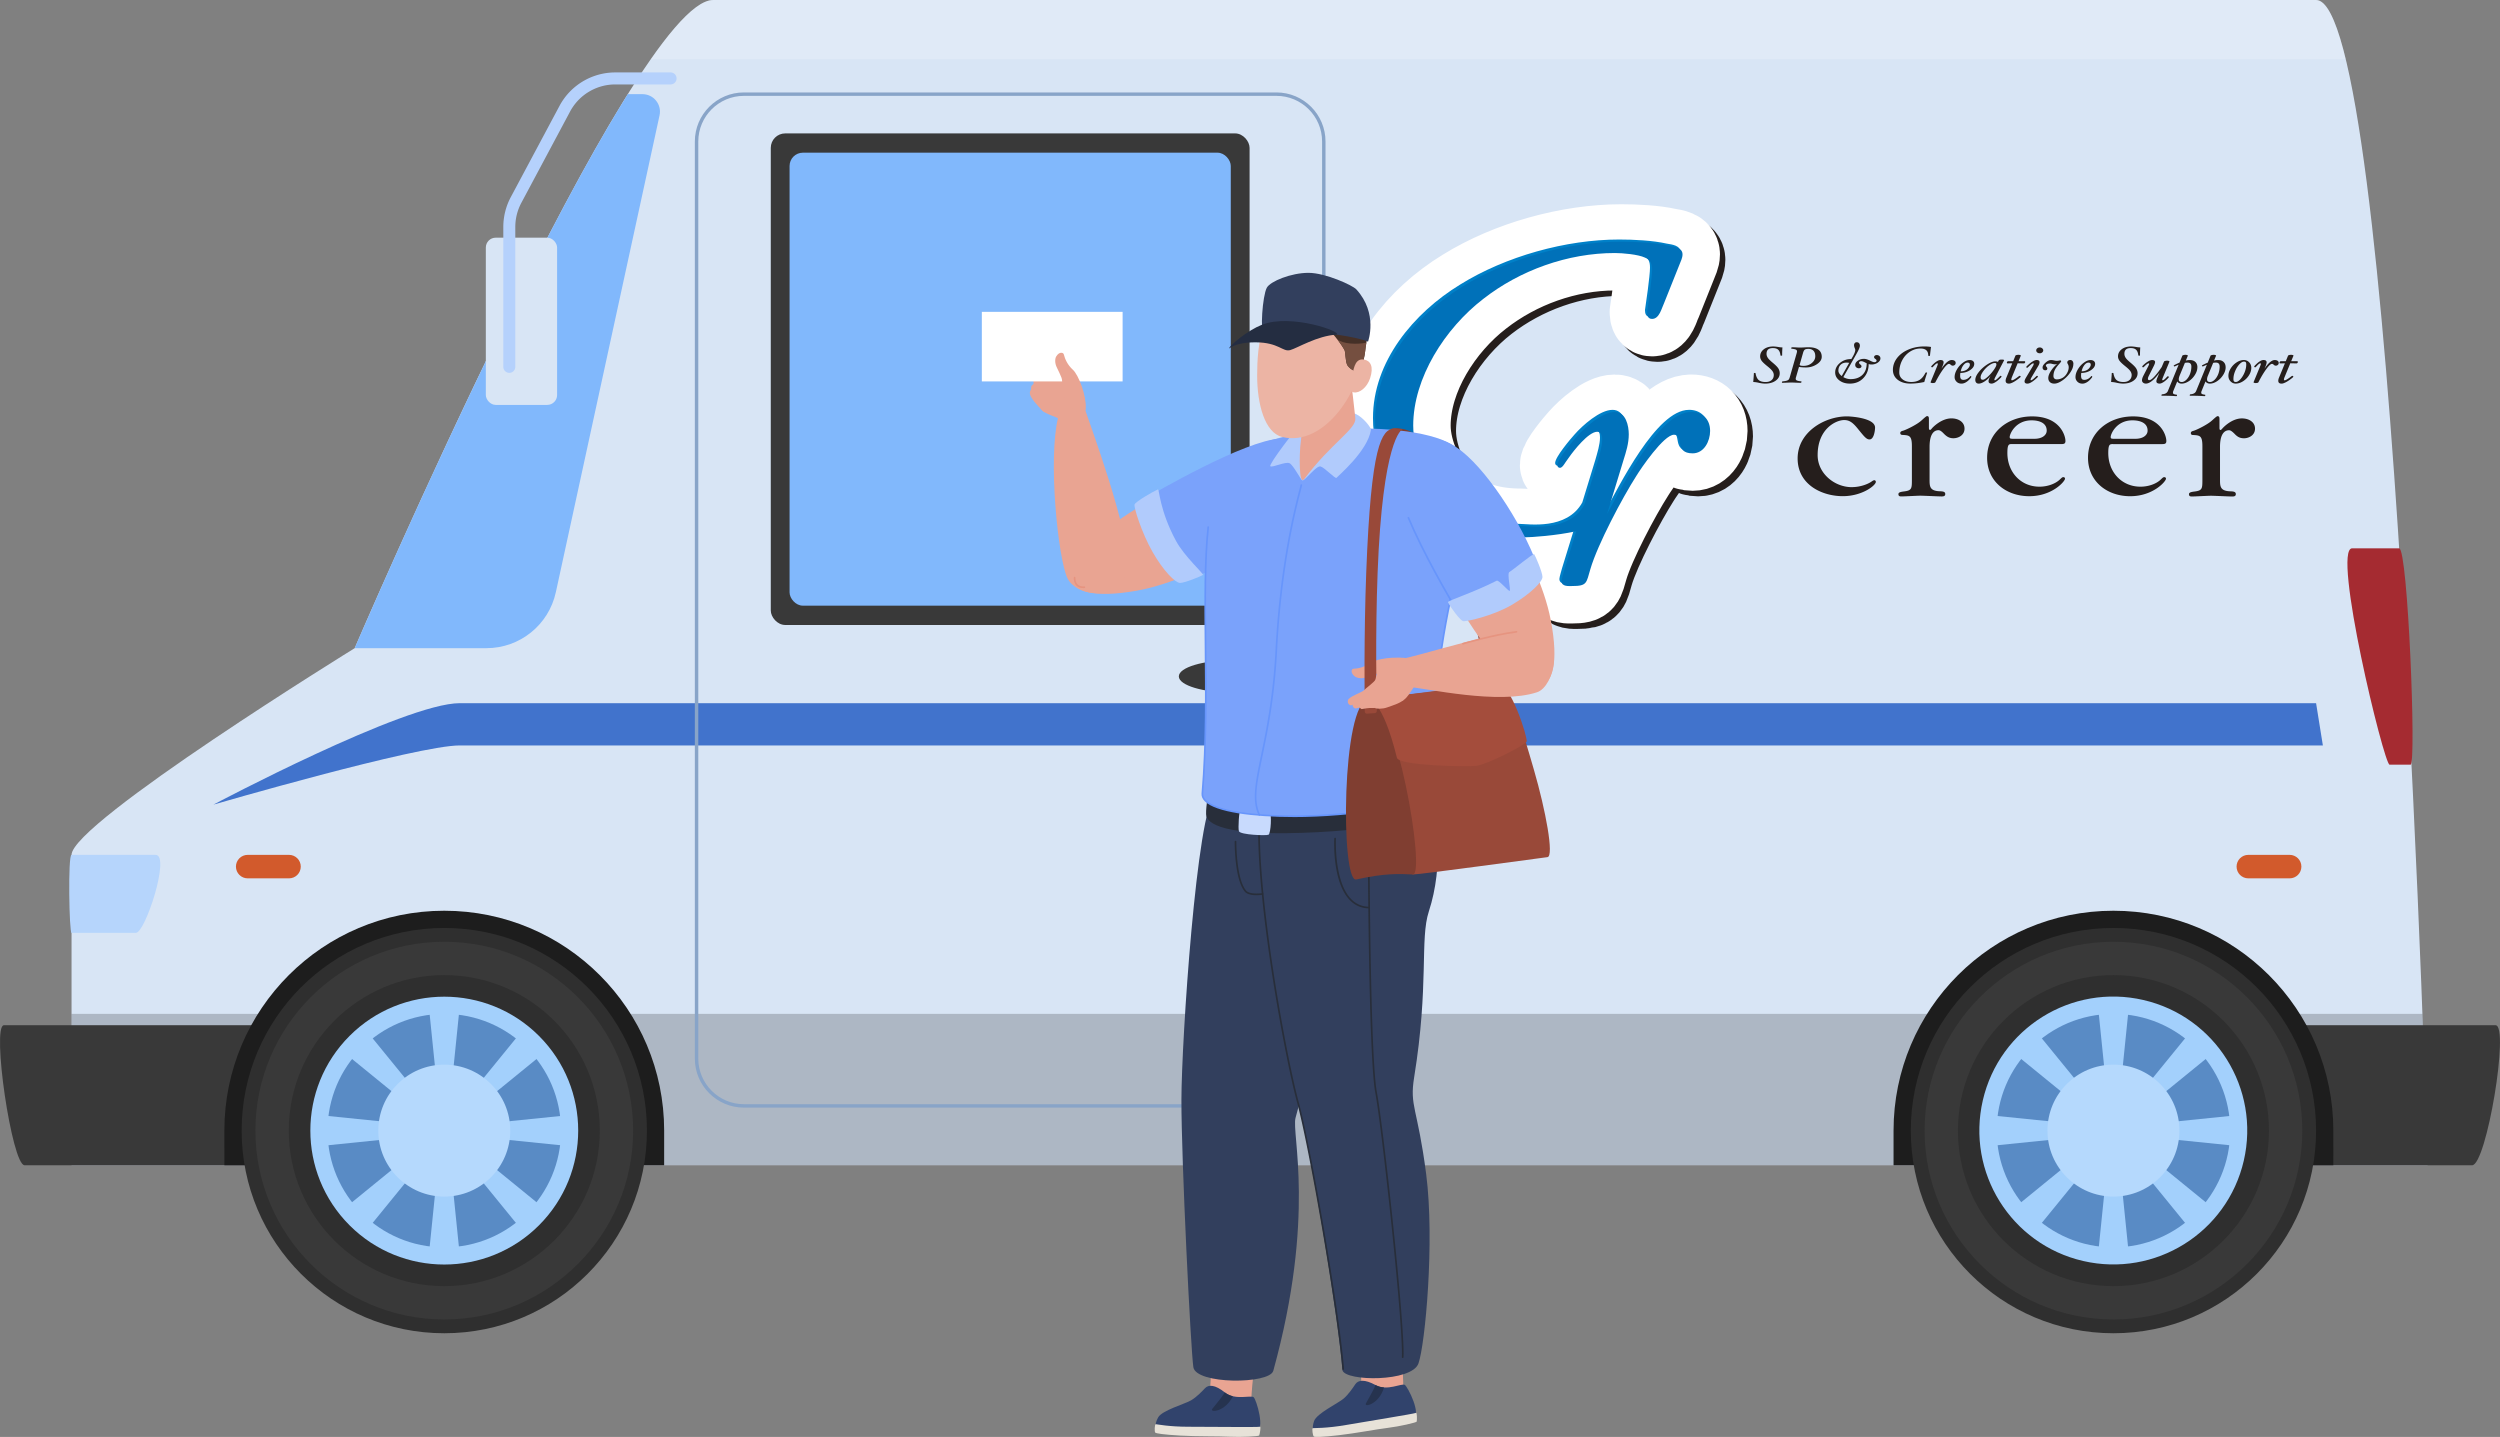<svg xmlns="http://www.w3.org/2000/svg" viewBox="0 0 1557.34 895.1"><rect x="0" y="0" width="1557.34" height="895.1" fill="#808080" stroke="none"/><defs><style>.cls-10,.cls-11,.cls-12,.cls-13,.cls-15,.cls-17,.cls-20,.cls-21,.cls-22,.cls-23,.cls-25,.cls-27,.cls-28,.cls-30,.cls-31,.cls-33,.cls-34,.cls-35,.cls-36,.cls-4,.cls-5,.cls-6,.cls-8{stroke-width:0}.cls-17{fill:#251e1c}.cls-4{fill:#282e3a}.cls-5{fill:#7aa2fb}.cls-6{fill:#26334f}.cls-8{fill:#81b8fc}.cls-10{fill:#31436c}.cls-11{fill:#393939}.cls-12{fill:#598bc5}.cls-13{fill:#2f2f2f}.cls-15{fill:#1d1d1d}.cls-20{fill:#d25a2c}.cls-21{fill:#d8e5f5}.cls-22{fill:#a3d0fc}.cls-23{fill:#b1cbfc}.cls-25{fill:#b5d9fd}.cls-27{fill:#323f5d}.cls-28{fill:#994939}.cls-30{fill:#803e31}.cls-31{fill:#6795fb}.cls-33{fill:#e9a492}.cls-34{fill:#e69480}.cls-35{fill:#ecb4a4}.cls-36{fill:#e7e2d8}</style></defs><g style="isolation:isolate"><g id="_レイヤー_2" data-name="レイヤー 2"><g id="Postman_delivering_parcels" data-name="Postman delivering parcels"><g><g><path class="cls-21" d="M1512.25 725.89H44.57V532.54c0-19.9 176.37-128.76 176.37-128.76S394.4.01 444.24.01h998.54c48.99 0 69.48 725.89 69.48 725.89z"/><path d="M44.57 725.89h1467.69s-1.04-37.01-3.23-94.31H44.57v94.31z" style="mix-blend-mode:overlay" stroke-width="0" opacity=".2"/><path d="M132.93 501.23s119.14-63.2 153.49-63.2h1156.35l4.23 26.33H286.43c-26.8 0-153.49 36.87-153.49 36.87z" fill="#4173cc" stroke-width="0"/><path class="cls-11" d="M182.3 725.89H15.31c-7.9 0-20.68-87.24-12.87-87.24h179.87v87.24zM1350.29 725.89h189.66c8.97 0 23.48-87.24 14.62-87.24h-204.28v87.24z"/><path class="cls-15" d="M413.72 725.89c.01-6.8.01-13.99.01-21.58 0-75.65-61.33-136.98-136.98-136.98s-136.98 61.33-136.98 136.98c0 7.59 0 14.77.01 21.58h273.93zM1453.51 725.89c.01-6.8.01-13.99.01-21.58 0-75.65-61.33-136.98-136.98-136.98s-136.98 61.33-136.98 136.98v21.58h273.93z"/><path d="M795.15 689.98H463.4c-16.85 0-30.56-13.71-30.56-30.56V88.14c0-16.85 13.71-30.56 30.56-30.56h331.75c16.85 0 30.56 13.71 30.56 30.56v571.28c0 16.85-13.71 30.56-30.56 30.56zM463.41 59.72c-15.67 0-28.42 12.75-28.42 28.42v571.28c0 15.67 12.75 28.42 28.42 28.42h331.75c15.67 0 28.42-12.75 28.42-28.42V88.14c0-15.67-12.75-28.42-28.42-28.42H463.41z" fill="#88a4c8" stroke-width="0"/><rect class="cls-11" x="480.15" y="83.1" width="298.26" height="306.22" rx="9" ry="9"/><rect class="cls-8" x="491.85" y="95.11" width="274.85" height="282.18" rx="8.3" ry="8.3"/><path class="cls-8" d="M346.25 368.95l64.61-297.09c1.48-6.79-3.7-13.21-10.65-13.21h-9.14C321.1 170.61 220.93 403.77 220.93 403.77h82.1c20.8 0 38.79-14.5 43.21-34.82z"/><path d="M44.57 532.53h52.38c9.36 0-6.44 48.57-12.29 48.57H44.57c-1.46 0-2.34-48.57 0-48.57z" fill="#b6d5fc" stroke-width="0"/><path d="M1465.24 341.56h29.29c5.43 0 10.81 134.79 7.1 134.79h-13.08c-3.51 0-36.09-134.79-23.31-134.79z" fill="#a52b31" stroke-width="0"/><g><rect class="cls-21" x="302.64" y="148.06" width="44.4" height="104.17" rx="6.14" ry="6.14"/><path d="M317.27 232.26a3.74 3.74 0 01-3.74-3.74V141.4c0-6.46 1.61-12.89 4.65-18.59L348.51 66a39.391 39.391 0 0134.81-20.88h34.41a3.74 3.74 0 010 7.48h-34.41c-11.83 0-22.65 6.49-28.22 16.93l-30.33 56.81a32.064 32.064 0 00-3.77 15.07v87.12a3.74 3.74 0 01-3.74 3.74z" fill="#b5d1fc" stroke-width="0"/></g><path class="cls-11" d="M802.21 421.35c0 5.6-15.2 10.14-33.94 10.14s-33.94-4.54-33.94-10.14 15.2-10.14 33.94-10.14 33.94 4.54 33.94 10.14z"/><path d="M405.4 36.87h1055.86C1455.62 13.52 1449.46 0 1442.77 0H444.24c-9.29 0-22.88 14.04-38.84 36.87z" style="mix-blend-mode:overlay" fill="#fff" stroke-width="0" opacity=".2"/><path class="cls-20" d="M180.04 547.16h-25.75c-4.04 0-7.32-3.28-7.32-7.32 0-4.04 3.28-7.32 7.32-7.32h25.75c4.04 0 7.32 3.28 7.32 7.32 0 4.04-3.28 7.32-7.32 7.32zM1426.3 547.16h-25.75c-4.04 0-7.31-3.28-7.31-7.32 0-4.04 3.27-7.32 7.31-7.32h25.75c4.04 0 7.32 3.28 7.32 7.32 0 4.04-3.28 7.32-7.32 7.32z"/></g><g><circle class="cls-13" cx="276.76" cy="704.3" r="126.23"/><circle class="cls-22" cx="276.76" cy="704.3" r="83.43" transform="rotate(-45 276.753 704.305)"/><circle class="cls-12" cx="276.76" cy="704.3" r="72.72"/><path class="cls-11" d="M276.76 821.94c-64.87 0-117.64-52.77-117.64-117.64s52.77-117.64 117.64-117.64S394.4 639.43 394.4 704.3s-52.77 117.64-117.64 117.64zm0-214.52c-53.42 0-96.88 43.46-96.88 96.88s43.46 96.88 96.88 96.88 96.88-43.46 96.88-96.88-43.46-96.88-96.88-96.88z"/><g><polygon class="cls-22" points="281.93 670.55 271.59 670.55 267.09 626.41 286.43 626.41 281.93 670.55"/><polygon class="cls-22" points="271.59 738.05 281.93 738.05 286.43 782.19 267.09 782.19 271.59 738.05"/></g><g><polygon class="cls-22" points="310.51 709.47 310.51 699.13 354.65 694.63 354.65 713.97 310.51 709.47"/><polygon class="cls-22" points="243.01 699.13 243.01 709.47 198.87 713.97 198.87 694.63 243.01 699.13"/></g><g><polygon class="cls-22" points="304.28 684.09 296.97 676.78 325 642.39 338.67 656.06 304.28 684.09"/><polygon class="cls-22" points="249.24 724.51 256.55 731.82 228.52 766.22 214.84 752.54 249.24 724.51"/></g><g><polygon class="cls-22" points="296.97 731.82 304.28 724.51 338.67 752.54 325 766.22 296.97 731.82"/><polygon class="cls-22" points="256.55 676.78 249.24 684.09 214.84 656.06 228.52 642.39 256.55 676.78"/></g><circle class="cls-25" cx="276.76" cy="704.3" r="41.1"/></g><g><circle class="cls-13" cx="1316.54" cy="704.3" r="126.23"/><circle class="cls-22" cx="1316.54" cy="704.3" r="83.43" transform="rotate(-76.96 1316.453 704.322)"/><circle class="cls-12" cx="1316.54" cy="704.3" r="72.72"/><path class="cls-11" d="M1316.54 821.94c-64.87 0-117.64-52.77-117.64-117.64s52.77-117.64 117.64-117.64 117.64 52.77 117.64 117.64-52.77 117.64-117.64 117.64zm0-214.52c-53.42 0-96.88 43.46-96.88 96.88s43.46 96.88 96.88 96.88 96.88-43.46 96.88-96.88-43.46-96.88-96.88-96.88z"/><g><polygon class="cls-22" points="1321.71 670.55 1311.38 670.55 1306.88 626.41 1326.21 626.41 1321.71 670.55"/><polygon class="cls-22" points="1311.38 738.05 1321.71 738.05 1326.21 782.19 1306.88 782.19 1311.38 738.05"/></g><g><polygon class="cls-22" points="1350.29 709.47 1350.29 699.13 1394.44 694.63 1394.44 713.97 1350.29 709.47"/><polygon class="cls-22" points="1282.8 699.13 1282.8 709.47 1238.65 713.97 1238.65 694.63 1282.8 699.13"/></g><g><polygon class="cls-22" points="1344.06 684.09 1336.75 676.78 1364.79 642.39 1378.46 656.06 1344.06 684.09"/><polygon class="cls-22" points="1289.03 724.51 1296.34 731.82 1268.3 766.22 1254.63 752.54 1289.03 724.51"/></g><g><polygon class="cls-22" points="1336.75 731.82 1344.06 724.51 1378.46 752.54 1364.79 766.22 1336.75 731.82"/><polygon class="cls-22" points="1296.34 676.78 1289.03 684.09 1254.63 656.06 1268.3 642.39 1296.34 676.78"/></g><circle class="cls-25" cx="1316.54" cy="704.3" r="41.1"/></g></g><g><path d="M1056.78 260c-20.36 0-43.56 47.82-52.29 63.45l10.13-33.4c1.68-5.19 3.35-10.39 3.35-16.07 0-5.22-1.67-13.98-8.78-13.98-7.81 0-18.71 9.71-23.67 15.38-2.35 2.62-12.09 13.97-12.09 17.77 0 .96.73 1.63 1.66 1.63 1.44 0 2.86-2.59 3.58-3.5l2.11-3.09c2.85-4.04 12.08-15.86 17.53-15.86 2.61 0 3.07 2.83 3.07 4.96 0 4.25-1.64 9.49-2.84 13.73l-8.21 26.7c-9.72 17.39-33.51 13.32-39.31 13.32-16.95 0-32.24-3.66-45.27-14.96-12.7-11.34-22.06-30.87-22.06-47.56 0-29.7 19.83-60.53 43.57-78.92 22.94-17.83 52.64-28.58 82.05-28.58 4.82 0 14.43.85 18.67 2.83 3.67 1.41 4.52 3.95 4.52 7.62 0 5.13-2.55 22.66-3.1 26.35 0 2.24.54 4.26 3.1 4.26 4.52 0 5.98-6.83 7.37-9.64l9.62-24.06c.85-2.25 1.97-4.25 1.97-6.5 0-4.25-5.09-4.81-8.49-5.4-8.73-1.96-20.63-2.53-29.67-2.53-33.1 0-70.74 10.47-99.01 28-29.16 17.82-54.32 48.11-54.32 83.18 0 24.07 10.75 44.98 31.12 57.99 18.09 11.37 40.72 15.02 61.96 15.02 4 0 19.94-1.1 32.21-3.83l-7.54 24.45c-.21.93-1.63 5.43-1.63 6.62 0 3.54 4.49 3.07 6.63 3.07 9.46 0 8.79-1.92 11.37-10.67 4.48-15.12 19.88-44.26 28.63-58 2.6-4.25 17.04-25.55 23.44-25.55s-.24 11.63 11.63 11.63c7.05 0 10.87-7.63 10.87-13.98 0-7.35-4.71-11.84-11.85-11.84z" fill="#251e1c" stroke="#251e1c" stroke-linejoin="round" stroke-width="46.65"/><path d="M1053.45 256.64c-20.38 0-43.56 47.83-52.34 63.47l10.19-33.4c1.64-5.22 3.32-10.41 3.32-16.11 0-5.21-1.68-13.96-8.76-13.96-7.81 0-18.7 9.69-23.69 15.36-2.35 2.61-12.06 14.02-12.06 17.78 0 .95.72 1.65 1.65 1.65 1.44 0 2.85-2.58 3.52-3.55l2.19-3.08c2.8-4.03 12.05-15.84 17.5-15.84 2.6 0 3.07 2.84 3.07 4.97 0 4.24-1.65 9.43-2.88 13.73l-8.2 26.67c-9.67 17.41-33.47 13.35-39.28 13.35-16.96 0-32.25-3.69-45.28-14.99-12.74-11.33-22.06-30.84-22.06-47.54 0-29.73 19.79-60.56 43.6-78.91 22.87-17.87 52.61-28.61 82.02-28.61 4.83 0 14.44.85 18.68 2.82 3.68 1.43 4.51 3.98 4.51 7.66 0 5.1-2.53 22.65-3.12 26.31 0 2.26.58 4.25 3.12 4.25 4.56 0 5.96-6.81 7.38-9.65l9.6-24.02c.85-2.26 1.97-4.26 1.97-6.52 0-4.22-5.04-4.8-8.48-5.38-8.75-1.98-20.63-2.53-29.68-2.53-33.11 0-70.75 10.45-99.04 28.01-29.13 17.81-54.31 48.11-54.31 83.17 0 24.05 10.76 44.97 31.13 57.99 18.08 11.3 40.71 14.99 61.95 14.99 4.02 0 19.98-1.07 32.21-3.81l-7.51 24.41c-.23.95-1.66 5.48-1.66 6.66 0 3.56 4.53 3.08 6.62 3.08 9.48 0 8.78-1.9 11.4-10.66 4.45-15.18 19.84-44.26 28.64-58.01 2.59-4.27 17.03-25.58 23.42-25.58s-.22 11.6 11.62 11.6c7.09 0 10.87-7.56 10.87-13.95 0-7.35-4.73-11.84-11.82-11.84z" fill="#fff" stroke-linejoin="round" stroke-width="46.65" stroke="#fff"/><path d="M1052.09 255.31c-20.36 0-43.55 47.83-52.32 63.45l10.19-33.39c1.65-5.21 3.33-10.41 3.33-16.09 0-5.21-1.66-13.97-8.78-13.97-7.82 0-18.73 9.69-23.69 15.37-2.36 2.62-12.07 13.98-12.07 17.77 0 .95.73 1.66 1.65 1.66 1.45 0 2.83-2.62 3.56-3.56l2.14-3.09c2.83-4.02 12.07-15.85 17.5-15.85 2.67 0 3.09 2.87 3.09 4.96 0 4.29-1.64 9.48-2.84 13.72l-8.18 26.72c-9.69 17.4-33.52 13.34-39.31 13.34-16.97 0-32.26-3.68-45.27-15.01-12.73-11.32-22.07-30.83-22.07-47.53 0-29.7 19.77-60.55 43.57-78.93 22.91-17.84 52.63-28.58 82.04-28.58 4.85 0 14.41.8 18.67 2.84 3.71 1.39 4.54 3.95 4.54 7.62 0 5.1-2.55 22.65-3.12 26.34 0 2.28.56 4.22 3.12 4.22 4.54 0 5.94-6.78 7.36-9.63l9.64-24.01c.82-2.27 1.97-4.28 1.97-6.57 0-4.2-5.09-4.77-8.49-5.34-8.76-1.99-20.66-2.56-29.71-2.56-33.1 0-70.74 10.48-99.01 28.05-29.16 17.82-54.32 48.06-54.32 83.15 0 24.03 10.77 45.01 31.12 58 18.1 11.31 40.71 15.01 61.96 15.01 4.02 0 19.95-1.1 32.2-3.83l-7.53 24.44c-.21.94-1.63 5.43-1.63 6.61 0 3.58 4.51 3.1 6.62 3.1 9.48 0 8.77-1.92 11.36-10.65 4.51-15.17 19.92-44.26 28.66-58.02 2.6-4.25 17.05-25.57 23.43-25.57s-.25 11.6 11.63 11.6c7.08 0 10.89-7.59 10.89-13.97 0-7.33-4.74-11.83-11.86-11.83z" fill="#0080c8" stroke-width="0"/><path d="M1053.45 256.64c-20.38 0-43.56 47.83-52.34 63.47l10.19-33.4c1.64-5.22 3.32-10.41 3.32-16.11 0-5.21-1.68-13.96-8.76-13.96-7.81 0-18.7 9.69-23.69 15.36-2.35 2.61-12.06 14.02-12.06 17.78 0 .95.72 1.65 1.65 1.65 1.44 0 2.85-2.58 3.52-3.55l2.19-3.08c2.8-4.03 12.05-15.84 17.5-15.84 2.6 0 3.07 2.84 3.07 4.97 0 4.24-1.65 9.43-2.88 13.73l-8.2 26.67c-9.67 17.41-33.47 13.35-39.28 13.35-16.96 0-32.25-3.69-45.28-14.99-12.74-11.33-22.06-30.84-22.06-47.54 0-29.73 19.79-60.56 43.6-78.91 22.87-17.87 52.61-28.61 82.02-28.61 4.83 0 14.44.85 18.68 2.82 3.68 1.43 4.51 3.98 4.51 7.66 0 5.1-2.53 22.65-3.12 26.31 0 2.26.58 4.25 3.12 4.25 4.56 0 5.96-6.81 7.38-9.65l9.6-24.02c.85-2.26 1.97-4.26 1.97-6.52 0-4.22-5.04-4.8-8.48-5.38-8.75-1.98-20.63-2.53-29.68-2.53-33.11 0-70.75 10.45-99.04 28.01-29.13 17.81-54.31 48.11-54.31 83.17 0 24.05 10.76 44.97 31.13 57.99 18.08 11.3 40.71 14.99 61.95 14.99 4.02 0 19.98-1.07 32.21-3.81l-7.51 24.41c-.23.95-1.66 5.48-1.66 6.66 0 3.56 4.53 3.08 6.62 3.08 9.48 0 8.78-1.9 11.4-10.66 4.45-15.18 19.84-44.26 28.64-58.01 2.59-4.27 17.03-25.58 23.42-25.58s-.22 11.6 11.62 11.6c7.09 0 10.87-7.56 10.87-13.95 0-7.35-4.73-11.84-11.82-11.84z" fill="#0071b9" stroke-width="0"/><path class="cls-17" d="M1153.54 303.45c5.59 0 10.6-2.08 12.73-3.77.26-.14.83-.54 1.31-.54s.95.4.95 1.03c0 2.14-8.39 8.91-20.59 8.91-12.9 0-28.13-7.11-28.13-23.51s16.74-26.2 30.78-26.2c1.79 0 17.46.85 17.46 7.01 0 1.43-.61 7.36-3.43 7.36-1.93 0-3.24-1.66-7.05-6.34-3.46-4.37-5.64-5.73-8.79-5.73-4.98 0-16.5 5.34-16.5 21.82-.01 11.51 10.6 19.97 21.24 19.97zM1201.59 266.29c0 .7 0 1.53.75 1.53.32 0 .88-.63 1-.83.19-.31 5.72-6.37 12.3-6.37 4.1 0 8.13 2.1 8.13 6.38s-4.03 6-6.9 6c-2.45 0-4.06-.91-5.88-2.75-1.94-2.04-2.77-2.26-3.46-2.26-2.26 0-5.53 1.58-5.53 10.39v20.07c-.01 4.35-.01 7.15 5.76 7.54 2.42.09 4.01.17 4.01 1.77 0 1.49-1.45 1.49-2.35 1.49-1.89 0-11.1-.47-13.17-.47-1.61 0-9.89.46-11.68.46-.83 0-1.97 0-1.97-1.39 0-.95.78-1.39 3.42-1.71 4.97-.61 4.97-1.77 4.97-7.7v-20.42c0-6.63-1.53-6.85-5.78-7.09-.31 0-1.46 0-1.46-1.17 0-.73.46-1.15 1.8-1.47 2.6-.85 9.1-4.12 11.47-6.43.24-.15 2.79-2.66 3.38-2.66 1.11 0 1.19.84 1.19 1.82v5.26zM1253.35 276.62c-1.92 0-2.88.04-2.88 5.59 0 11.84 8.31 20.95 19.96 20.96 5.11 0 9.76-1.79 12.46-4.22 1.75-1.65 1.82-1.72 2.52-1.72.75 0 .97.67.97.94 0 1.64-7.93 10.93-22.28 10.93s-26.26-9.17-26.25-23.93c0-15.65 12.72-25.79 28.03-25.78 17.15 0 20.76 11.76 20.76 15.32 0 1.92-1.23 1.92-3.03 1.92h-30.27m13.95-3.29c4.88 0 7.68-2.31 7.68-5.09 0-6.21-7.68-6.41-9.36-6.41-10.22 0-13.7 8.63-13.7 10.35 0 1.15.46 1.15 3.06 1.15h12.33zM1316.26 276.64c-1.97 0-2.94.04-2.94 5.58 0 11.84 8.35 20.95 20.06 20.95 5.07 0 9.72-1.78 12.39-4.21 1.72-1.65 1.8-1.72 2.5-1.72.8 0 1.01.67 1.01.94 0 1.64-7.96 10.93-22.32 10.93s-26.26-9.18-26.26-23.94c0-15.64 12.68-25.78 28.06-25.78 17.11 0 20.74 11.77 20.74 15.33 0 1.93-1.25 1.93-3.07 1.93h-30.18m13.94-3.31c4.87 0 7.63-2.31 7.63-5.09 0-6.2-7.63-6.41-9.4-6.41-10.13 0-13.6 8.64-13.6 10.34 0 1.16.41 1.16 3.03 1.16h12.34zM1382.59 266.33c0 .69 0 1.53.65 1.53.36 0 .9-.64 1.07-.84.22-.31 5.69-6.38 12.28-6.38 4.07 0 8.14 2.1 8.14 6.38s-4.07 6-6.84 6c-2.56 0-4.12-.9-5.87-2.74-2.02-2.04-2.85-2.26-3.5-2.26-2.3 0-5.6 1.59-5.6 10.39v20.07c0 4.35 0 7.15 5.8 7.55 2.47.09 4.05.17 4.05 1.77 0 1.49-1.44 1.49-2.36 1.49-1.9 0-11.14-.47-13.14-.47-1.75 0-9.95.46-11.79.46-.74 0-1.89 0-1.89-1.38 0-.95.77-1.39 3.37-1.7 4.99-.62 4.99-1.78 4.99-7.71v-20.41c0-6.64-1.47-6.85-5.74-7.1-.41 0-1.46 0-1.46-1.17 0-.73.41-1.15 1.79-1.47 2.6-.85 8.99-4.13 11.42-6.43.25-.15 2.77-2.67 3.4-2.67 1.12 0 1.23.85 1.23 1.82v5.27zM1110.34 216.4c-.11 1.72-.17 3.09-.17 4.07v.86c0 .17-.18.25-.54.25-.33 0-.49-.08-.52-.25-.18-1.59-.63-2.75-1.38-3.44-.74-.71-1.86-1.05-3.36-1.05-2.63 0-3.93 1.17-3.93 3.56 0 .83.24 1.63.74 2.41.47.78 1.53 1.84 3.15 3.18 1.77 1.47 2.95 2.67 3.5 3.59.55.92.83 1.88.83 2.92 0 1.9-.85 3.46-2.56 4.66-1.69 1.21-3.87 1.81-6.5 1.81-1.12 0-2.46-.17-4-.52-1.39-.32-2.53-.47-3.44-.47.22-2.57.36-4.38.39-5.41 0-.17.2-.25.6-.25.28 0 .43.08.45.25.36 1.97 1.01 3.38 1.96 4.19.94.8 2.38 1.22 4.32 1.22 1.55 0 2.8-.4 3.71-1.19.91-.78 1.36-1.84 1.36-3.18 0-.8-.26-1.61-.8-2.38-.53-.79-1.65-1.87-3.37-3.24-1.77-1.43-2.94-2.56-3.5-3.39-.55-.85-.82-1.7-.82-2.57 0-1.77.75-3.24 2.27-4.43 1.51-1.17 3.47-1.76 5.86-1.76.89 0 1.88.1 3.01.29 1.05.2 1.96.29 2.72.29zM1134.83 222.24c0 1.78-1.02 3.34-3.05 4.66-2.02 1.33-4.26 2-6.73 2-1.65 0-3.12-.11-4.4-.32l-1.82 6.29c-.14.41-.22.77-.22 1.09 0 .47.25.83.76 1.06.51.23 1.4.42 2.65.54.13.02.2.11.2.28 0 .16-.06.3-.15.42-.1.13-.21.2-.31.2-.89 0-1.98-.03-3.25-.09-1.09-.05-1.97-.08-2.61-.08s-1.52.03-2.64.08c-1.23.06-2.25.09-3.05.09-.13 0-.19-.1-.19-.3 0-.14.06-.27.14-.4.1-.13.2-.19.32-.2 1.01-.09 1.82-.22 2.38-.38.57-.17 1.01-.38 1.28-.64.29-.26.55-.81.79-1.63l4.31-15c.13-.46.19-.82.19-1.08 0-.46-.24-.83-.76-1.07-.5-.23-1.38-.41-2.65-.55-.12 0-.2-.08-.2-.25 0-.16.06-.3.14-.44.09-.13.2-.2.33-.2.89 0 1.86.03 2.9.1.86.05 1.6.08 2.21.08s1.42-.03 2.31-.08c1.05-.07 2.03-.1 2.92-.1 2.67 0 4.7.51 6.1 1.51 1.39 1 2.09 2.47 2.09 4.42m-4.03-.41c0-1.43-.36-2.53-1.11-3.33-.75-.78-1.77-1.18-3.1-1.18-1.09 0-1.85.15-2.29.46-.44.3-.83 1-1.13 2.09l-1.94 6.77c-.09.17-.13.31-.13.43 0 .31.18.52.52.64s1 .18 1.96.18c1.97 0 3.67-.59 5.09-1.79 1.44-1.21 2.14-2.62 2.14-4.26zM1171.38 223.3c0 .96-.55 1.82-1.66 2.6-1.1.77-2.41 1.16-3.93 1.16-.62 0-1.19-.09-1.73-.29 0 3.52-1.1 6.42-3.28 8.73-2.18 2.3-4.99 3.46-8.45 3.46-2.6 0-4.78-.66-6.52-1.98-1.73-1.32-2.61-2.98-2.61-4.98 0-2.24.97-4.19 2.88-5.84 1.94-1.64 4.22-2.47 6.85-2.47.1 0 .21.01.33.01l1.03-1.78c.96-1.71 1.43-3.03 1.43-3.93 0-.24-.11-.62-.34-1.14-.29-.72-.43-1.33-.43-1.83s.15-.96.46-1.31c.31-.35.69-.52 1.17-.52.63 0 1.11.2 1.48.59.34.4.53.93.53 1.62 0 .88-.73 2.58-2.16 5.11l-8.15 14.41c1.46.83 2.97 1.25 4.53 1.25 3.05 0 5.49-.87 7.3-2.59 1.82-1.73 2.72-4.15 2.72-7.27-.21-.11-.53-.26-.96-.49-1-.55-1.81-.83-2.39-.83-.43 0-.77.09-1.02.26-.25.18-.39.4-.39.66 0 .41.26.79.77 1.13.5.35.75.73.75 1.13 0 .34-.15.63-.47.88-.32.24-.71.36-1.16.36-.63 0-1.17-.19-1.62-.58-.44-.37-.66-.88-.66-1.53 0-.97.54-1.83 1.63-2.6 1.1-.78 2.38-1.17 3.87-1.17 1.01 0 2.31.4 3.9 1.21 1.14.58 1.97.87 2.48.87.44 0 .77-.09 1.05-.26.25-.18.37-.4.37-.67 0-.41-.27-.78-.78-1.11-.52-.35-.77-.73-.77-1.14 0-.34.15-.63.48-.88.32-.24.71-.37 1.16-.37.65 0 1.19.19 1.64.57.45.38.68.89.68 1.55m-19.44 2.72c-.57-.09-1.11-.14-1.63-.14-1.59 0-2.83.45-3.75 1.37-.9.9-1.37 2.11-1.37 3.61 0 1.19.69 2.31 2.09 3.39l4.65-8.23zM1202.91 216.14c-.14.94-.37 2.7-.66 5.32 0 .19-.19.29-.54.29s-.53-.1-.53-.29c0-2.91-1.6-4.35-4.83-4.35-2.34 0-4.54.66-6.6 2-2.06 1.33-3.68 3.15-4.86 5.43-1.18 2.28-1.76 4.79-1.76 7.52 0 1.73.67 3.15 2.05 4.25 1.35 1.09 3.18 1.65 5.44 1.65 2.07 0 3.8-.45 5.18-1.32 1.38-.87 2.58-2.31 3.6-4.33.09-.19.31-.29.62-.29.29 0 .44.1.44.29-.46 1.33-1.06 3.22-1.76 5.65-2.98.65-5.85.99-8.63.99-3.25 0-5.88-.79-7.9-2.36-2.02-1.58-3.01-3.65-3.01-6.21s.86-5.09 2.58-7.34c1.74-2.25 4.11-4.02 7.12-5.3 3-1.28 6.29-1.93 9.87-1.93 1.52 0 2.91.11 4.19.32zM1218.27 226.03c0 .53-.18.96-.53 1.27-.36.32-.8.49-1.31.49-.46 0-.9-.21-1.33-.62-.35-.34-.69-.5-1.01-.5-.79 0-1.98 1.08-3.56 3.25s-3.21 4.89-4.89 8.16c-.18.36-.75.54-1.72.54-.33 0-.64-.04-.89-.14-.29-.09-.42-.2-.42-.32l.02-.09 4.03-9.81c.32-.82.5-1.35.5-1.56 0-.25-.13-.38-.39-.38-.41 0-1.13.57-2.19 1.7-.51.55-.83.83-.92.83a.66.66 0 01-.46-.19.497.497 0 01-.18-.36c0-.14.41-.62 1.26-1.44.84-.81 1.65-1.45 2.43-1.91.78-.46 1.46-.68 2.05-.68 1.31 0 1.98.47 1.98 1.43 0 .53-.21 1.29-.62 2.27l-.74 1.72c2.44-3.61 4.57-5.42 6.42-5.42.73 0 1.31.15 1.76.47.47.32.69.75.69 1.29zM1229.83 226.65c0 1.45-.86 2.76-2.6 3.92-1.74 1.17-3.76 1.75-6.05 1.75-.09.63-.13 1.2-.13 1.7 0 .94.15 1.6.48 1.99.3.41.83.61 1.54.61 1.64 0 3.08-.79 4.36-2.35l.11-.05c.1 0 .21.06.32.17.12.11.18.22.18.32 0 .22-.39.75-1.17 1.6-.78.85-1.6 1.5-2.47 1.97-.86.47-1.71.69-2.52.69-1.24 0-2.28-.4-3.07-1.2-.81-.8-1.22-1.75-1.22-2.84 0-1.52.48-3.13 1.45-4.79.96-1.66 2.19-3.06 3.71-4.18 1.49-1.12 2.89-1.68 4.16-1.68.91 0 1.64.21 2.15.64.52.43.76 1 .76 1.74m-2.72.56c0-.89-.47-1.34-1.41-1.34s-1.77.52-2.59 1.56c-.81 1.04-1.37 2.33-1.71 3.87 1.09 0 2.04-.19 2.87-.56.83-.37 1.51-.92 2.03-1.63.54-.7.81-1.32.81-1.9zM1248.39 224.52l-5.45 10.44c-.39.72-.57 1.24-.57 1.56 0 .26.13.37.38.37.36 0 1.18-.63 2.48-1.92.6-.59.93-.87.99-.87.15 0 .3.05.43.18.12.12.18.24.18.36 0 .15-.46.66-1.4 1.53-.94.88-1.83 1.56-2.65 2.05-.84.5-1.55.74-2.11.74-1.29 0-1.93-.5-1.93-1.5 0-.93.54-2.22 1.62-3.87-.92 1.43-2.17 2.69-3.72 3.77-1.55 1.08-2.91 1.61-4.06 1.61-.65 0-1.17-.21-1.54-.62-.37-.42-.56-.99-.56-1.71 0-1.39.7-2.99 2.11-4.79 1.41-1.8 3.14-3.37 5.2-4.74 2.06-1.34 3.77-2 5.15-2 .67 0 1.23.11 1.66.34l.45-.91c.19-.37.85-.55 1.97-.55.94 0 1.39.14 1.39.45v.09m-4.77 2.53c0-.63-.29-.95-.84-.95-1.09 0-2.33.51-3.73 1.5-1.41 1.01-2.63 2.25-3.68 3.71-1.05 1.47-1.59 2.68-1.59 3.65 0 .57.11.99.33 1.23.21.24.57.36 1.09.36.64 0 1.64-.62 3.02-1.86 1.36-1.23 2.59-2.63 3.71-4.21s1.68-2.71 1.68-3.44zM1261.57 225.49c0 .21-.08.41-.27.62-.17.18-.34.28-.51.28l-3.91-.09-3.59 8.67c-.25.68-.39 1.16-.39 1.43 0 .34.14.5.42.5.6 0 1.81-.67 3.6-2.02.67-.52 1.06-.77 1.16-.77.18 0 .34.05.48.18.13.12.21.24.21.36 0 .17-.56.68-1.7 1.52-1.11.85-2.19 1.53-3.18 2.04-1.01.5-1.81.75-2.41.75-1.4 0-2.1-.58-2.1-1.79 0-.56.15-1.21.46-1.94l3.67-8.91-2.96.06c-.25 0-.39-.17-.39-.51 0-.2.08-.4.27-.59.17-.2.34-.29.51-.29h3.13l1.41-3.43c.07-.15.31-.29.69-.39.41-.1.81-.15 1.21-.15.36 0 .69.05.99.14.33.09.47.2.47.33v.08l-1.41 3.43h3.71c.28 0 .42.17.42.5zM1270.51 225.61c0 .65-.25 1.43-.81 2.34l-4.13 7.01c-.44.73-.65 1.24-.65 1.56 0 .26.1.37.31.37.42 0 1.28-.62 2.59-1.88.61-.61.96-.9 1.07-.9.18 0 .31.05.43.18.12.12.18.24.18.36 0 .15-.48.65-1.49 1.52-.98.87-1.92 1.56-2.8 2.06-.87.5-1.6.74-2.2.74-1.21 0-1.84-.46-1.84-1.4 0-.54.29-1.3.87-2.31l4.17-6.98c.45-.72.67-1.27.67-1.62 0-.22-.12-.32-.36-.32-.43 0-1.34.66-2.74 1.99-.56.54-.89.79-.96.79-.18 0-.31-.04-.41-.17a.469.469 0 01-.18-.36c0-.17.5-.68 1.46-1.54.98-.86 1.91-1.55 2.8-2.04.87-.5 1.61-.74 2.21-.74 1.2 0 1.8.43 1.8 1.33m2.31-7.33c0 .5-.23.92-.65 1.28-.41.35-.92.52-1.52.52s-1.15-.17-1.57-.52c-.42-.36-.63-.78-.63-1.28s.21-.94.63-1.29c.42-.36.96-.54 1.57-.54s1.11.18 1.52.54c.42.35.65.78.65 1.29zM1291.56 226.78c0 1.61-.65 3.39-1.93 5.29a18.9 18.9 0 01-4.82 4.87c-1.92 1.35-3.63 2.03-5.1 2.03-1.17 0-2.08-.32-2.75-.95-.67-.64-1.01-1.49-1.01-2.54 0-1.27.58-2.79 1.74-4.56 1.17-1.76 2.46-3.18 3.89-4.22-.47.17-.95.26-1.48.26-.37 0-.92-.09-1.62-.25-.62-.17-1.1-.25-1.42-.25-.82 0-1.45.12-1.92.36-.46.24-.69.57-.69.96 0 .19.13.43.38.7.35.38.51.75.51 1.1 0 .71-.43 1.07-1.29 1.07-.46 0-.85-.15-1.19-.46-.31-.31-.47-.73-.47-1.26 0-.91.62-1.92 1.85-3.01 1.22-1.1 2.35-1.64 3.38-1.64.55 0 1.25.09 2.08.27.66.16 1.17.22 1.53.22.45 0 .98-.06 1.57-.18.25-.06.43-.09.52-.09.17 0 .32.05.45.16.13.12.2.24.2.37 0 .24-.38.78-1.13 1.6-1.41 1.52-2.38 2.85-2.91 4.02a8.908 8.908 0 00-.76 3.62c0 .61.18 1.11.54 1.49.38.39.88.57 1.52.57 1.36 0 2.59-.34 3.7-1.01 1.11-.68 2.02-1.65 2.7-2.89.7-1.24 1.04-2.46 1.04-3.65 0-.73-.18-1.4-.56-2.03-.23-.36-.33-.69-.33-.96 0-.45.17-.82.52-1.1.33-.29.81-.42 1.38-.42s1.05.23 1.39.67c.35.46.53 1.07.53 1.83zM1305.14 226.65c0 1.45-.87 2.76-2.6 3.93-1.75 1.16-3.77 1.74-6.06 1.74-.08.63-.11 1.2-.11 1.71 0 .93.16 1.59.46 1.98.3.41.83.61 1.55.61 1.63 0 3.09-.79 4.35-2.35l.12-.05c.1 0 .21.06.32.17.12.11.18.22.18.32 0 .22-.4.75-1.17 1.6-.78.85-1.6 1.5-2.47 1.97-.87.47-1.71.7-2.53.7-1.24 0-2.28-.4-3.08-1.2-.79-.8-1.21-1.75-1.21-2.84 0-1.52.47-3.12 1.45-4.79.97-1.65 2.19-3.05 3.71-4.18 1.5-1.12 2.89-1.68 4.15-1.68.94 0 1.65.21 2.16.64.52.43.77 1.01.77 1.74m-2.73.55c0-.89-.47-1.34-1.41-1.34s-1.77.52-2.58 1.56c-.79 1.03-1.38 2.32-1.7 3.87 1.06 0 2.03-.19 2.85-.56.83-.37 1.52-.91 2.04-1.63.53-.7.79-1.33.79-1.9zM1333.24 216.4c-.1 1.73-.16 3.08-.16 4.07v.85c0 .18-.17.26-.53.26-.32 0-.5-.09-.52-.26-.18-1.59-.63-2.74-1.38-3.44-.75-.71-1.86-1.05-3.37-1.05-2.62 0-3.92 1.18-3.92 3.57 0 .82.24 1.63.74 2.4.47.79 1.53 1.84 3.15 3.19 1.77 1.47 2.94 2.66 3.49 3.59.55.92.84 1.88.84 2.91 0 1.9-.86 3.45-2.55 4.66-1.7 1.21-3.87 1.81-6.51 1.81-1.12 0-2.45-.17-3.99-.52-1.4-.32-2.55-.47-3.45-.47.24-2.57.38-4.38.4-5.41 0-.17.2-.25.59-.25.28 0 .43.08.47.25.35 1.97 1 3.37 1.94 4.19.95.8 2.38 1.22 4.33 1.22 1.56 0 2.8-.4 3.7-1.19.91-.79 1.38-1.85 1.38-3.19 0-.79-.29-1.61-.81-2.39s-1.65-1.86-3.37-3.23c-1.77-1.43-2.94-2.56-3.49-3.39-.56-.84-.83-1.69-.83-2.57 0-1.76.76-3.23 2.27-4.42 1.52-1.17 3.48-1.76 5.86-1.76.89 0 1.88.1 3.01.29 1.06.2 1.96.29 2.72.29zM1351.46 225.22l-4.03 9.73c-.34.84-.51 1.35-.51 1.56 0 .26.12.37.38.37.42 0 1.14-.56 2.19-1.69.51-.54.81-.82.92-.82.17 0 .31.06.45.18.12.12.2.24.2.37 0 .15-.43.64-1.27 1.45-.85.8-1.66 1.43-2.46 1.89-.78.47-1.45.69-2.04.69-.64 0-1.11-.12-1.48-.37-.35-.25-.53-.59-.53-1.03 0-.55.22-1.3.63-2.29l1.28-3.08c-1.54 2.15-3.05 3.82-4.5 4.99-1.45 1.19-2.77 1.78-3.94 1.78-.68 0-1.27-.19-1.73-.58-.46-.38-.69-.89-.69-1.51 0-.68.25-1.55.77-2.63l3.06-5.97c.43-.85.64-1.38.64-1.55 0-.25-.11-.38-.34-.38-.47 0-1.29.58-2.46 1.75-.53.51-.84.77-.93.77-.15 0-.3-.06-.4-.18-.13-.12-.19-.24-.19-.36 0-.2.44-.68 1.33-1.46.89-.79 1.77-1.42 2.63-1.89.85-.46 1.59-.68 2.21-.68.55 0 1 .11 1.34.32.34.21.5.52.5.89 0 .59-.29 1.43-.84 2.52l-3.09 6.15c-.35.7-.54 1.28-.54 1.76 0 .58.29.88.87.88.73 0 1.77-.73 3.14-2.2 1.37-1.48 2.91-3.47 4.59-5.99l1.42-3.37c.07-.16.3-.29.69-.4.41-.1.81-.18 1.24-.18.35 0 .68.06.99.15.3.09.45.24.45.42z"/><path class="cls-17" d="M1368.82 228.79c0 1.51-.48 3.07-1.49 4.68a12.72 12.72 0 01-3.8 3.96c-1.55 1.02-3.05 1.54-4.51 1.54-1.2 0-2.13-.46-2.75-1.37l-2.43 5.96c-.17.39-.22.76-.22 1.12 0 .3.14.55.44.74.3.18.95.34 1.88.47.14 0 .2.09.2.26 0 .42-.15.64-.45.64-2.9-.2-5.91-.28-9.05-.28-.13 0-.2-.11-.2-.32 0-.13.05-.26.17-.39.1-.12.2-.18.3-.18 1.82-.12 3-.79 3.54-2.04l6.69-16.37c-.75.27-1.55.64-2.44 1.06h-.1a.44.44 0 01-.35-.16.475.475 0 01-.16-.35c0-.09.12-.2.4-.35.27-.15.56-.3.81-.42.84-.42 1.62-.78 2.38-1.06l1.78-4.36c.07-.14.3-.26.7-.38.43-.11.84-.16 1.23-.16.37 0 .72.05 1.04.15.31.09.46.21.46.4l-1.27 3.05a9.39 9.39 0 012.49-.34c1.46 0 2.62.39 3.47 1.2.85.8 1.26 1.91 1.26 3.32m-3.76-.47c0-1.64-.78-2.46-2.31-2.46-.69 0-1.28.06-1.73.17l-3.24 7.87c-.38.93-.57 1.72-.57 2.38 0 1.11.62 1.67 1.83 1.67.97 0 1.92-.46 2.88-1.39.94-.93 1.72-2.13 2.29-3.61.56-1.48.85-3.02.85-4.62zM1386.44 228.79c0 1.51-.48 3.07-1.49 4.68-1 1.6-2.27 2.93-3.81 3.96-1.54 1.02-3.05 1.54-4.51 1.54-1.2 0-2.13-.46-2.74-1.37l-2.43 5.96c-.17.39-.23.76-.23 1.12 0 .3.15.55.45.74.3.18.92.34 1.88.47.13 0 .2.09.2.26 0 .42-.15.64-.46.64-2.9-.2-5.9-.28-9.05-.28-.12 0-.19-.11-.19-.32 0-.13.05-.26.16-.39.09-.12.21-.18.31-.18 1.83-.12 3-.79 3.52-2.04l6.7-16.37c-.75.27-1.56.64-2.46 1.06h-.1a.44.44 0 01-.35-.16c-.11-.11-.17-.22-.17-.35 0-.09.14-.2.41-.35.27-.15.55-.3.81-.42.83-.42 1.62-.78 2.38-1.06l1.77-4.36c.06-.14.31-.26.73-.38.41-.11.82-.16 1.21-.16.37 0 .73.05 1.02.15.32.09.49.21.49.4l-1.29 3.05c.85-.23 1.67-.34 2.49-.34 1.48 0 2.62.39 3.46 1.2.86.8 1.28 1.91 1.28 3.32m-3.73-.47c0-1.64-.77-2.46-2.3-2.46-.69 0-1.28.06-1.74.17l-3.22 7.87c-.4.93-.59 1.72-.59 2.38 0 1.11.6 1.67 1.84 1.67.95 0 1.93-.46 2.88-1.39.95-.93 1.71-2.13 2.29-3.61.56-1.48.85-3.02.85-4.62zM1402.41 229.17c0 1.53-.47 3.04-1.43 4.58s-2.2 2.79-3.72 3.76c-1.53.97-3.04 1.45-4.53 1.45-1.26 0-2.32-.46-3.23-1.39-.89-.94-1.34-2.09-1.34-3.48 0-1.52.48-3.04 1.43-4.58.96-1.54 2.19-2.8 3.7-3.78 1.52-.98 3.02-1.46 4.51-1.46 1.27 0 2.34.46 3.26 1.39.9.94 1.36 2.1 1.36 3.51m-3.15-2.11c0-.68-.1-1.16-.32-1.42-.2-.25-.57-.37-1.12-.37-.87 0-1.84.58-2.91 1.75-1.06 1.17-1.93 2.6-2.61 4.28-.69 1.67-1.02 3.28-1.02 4.82 0 .71.12 1.2.33 1.44.22.25.6.39 1.17.39.85 0 1.81-.58 2.86-1.74 1.06-1.18 1.93-2.6 2.61-4.28.68-1.69 1.01-3.3 1.01-4.88zM1419.5 226.03c0 .54-.18.96-.54 1.27-.34.32-.78.49-1.31.49-.45 0-.9-.2-1.31-.62-.36-.33-.71-.51-1.03-.51-.79 0-1.98 1.08-3.55 3.26-1.6 2.18-3.23 4.89-4.89 8.16-.2.36-.76.54-1.73.54-.33 0-.63-.03-.91-.14-.27-.09-.4-.2-.4-.32v-.09l4.04-9.81c.34-.82.5-1.35.5-1.56 0-.25-.12-.38-.39-.38-.41 0-1.12.57-2.17 1.7-.52.55-.83.83-.93.83a.66.66 0 01-.46-.19c-.12-.12-.2-.24-.2-.35 0-.15.43-.63 1.28-1.44.84-.83 1.65-1.45 2.43-1.92.78-.46 1.46-.68 2.05-.68 1.31 0 1.98.47 1.98 1.43 0 .53-.2 1.29-.59 2.27l-.75 1.74c2.42-3.62 4.57-5.43 6.41-5.43.72 0 1.31.15 1.77.47.46.32.68.75.68 1.29zM1431.4 225.49c0 .21-.08.42-.25.62-.19.18-.35.28-.52.28l-3.92-.09-3.58 8.66c-.28.68-.39 1.16-.39 1.44 0 .34.14.51.43.51.58 0 1.78-.67 3.6-2.02.66-.52 1.04-.77 1.15-.77.17 0 .33.05.47.18.13.12.22.24.22.36 0 .18-.56.68-1.69 1.52-1.11.85-2.18 1.53-3.2 2.04-.99.5-1.81.75-2.4.75-1.41 0-2.1-.59-2.1-1.79 0-.56.16-1.21.46-1.94l3.67-8.91-2.96.06c-.27 0-.39-.17-.39-.51 0-.2.08-.4.25-.59.18-.19.34-.29.52-.29h3.12l1.42-3.43c.07-.15.29-.29.7-.4.41-.1.81-.15 1.22-.15.35 0 .68.05.99.15.31.08.47.19.47.32v.08l-1.43 3.43h3.71c.29 0 .43.17.43.5z"/></g><g><g><g><g><path class="cls-33" d="M788.15 276.58c-30.36 7.27-85.46 42.48-106.1 57.69s-28.88 43.53 26.23 33.66c42.16-7.55 92.35-44.03 103.61-53.51 15.06-12.67 14.57-47.01-23.74-37.83z"/><path class="cls-5" d="M713.34 310.37c5.62-3.08 61.78-36.06 84.2-37.14 22.42-1.08 34.03 19.43 16.24 41.03-14.07 17.08-49.7 39.41-76.84 47.61-7.73 2.33-32.58-46.56-23.59-51.5z"/><path class="cls-23" d="M721.31 304.86c-3.13 1.38-13.99 7.68-14.56 9.41-.56 1.73 4.52 17.84 11.26 29.62 6.74 11.78 14.11 19.18 17.06 19.24 2.95.06 13.6-4.41 14.29-4.99.69-.58-11.62-11.62-16.74-21.11-10.42-19.32-10.44-32.55-11.3-32.17z"/><path class="cls-33" d="M676.52 256.86c1.65 5.32 27.56 74.76 25.91 96.45-1.66 21.68-31.63 19.16-37.48 6.88-5.85-12.27-12.21-74.23-5.81-100.11 2.57-10.39 15.26-10.08 17.38-3.22z"/><g><path class="cls-33" d="M657.79 235.76c3.11-.21 17.62.19 18.45 16.78.69 13.8-9.21 13.03-11.98 10.85-4.91-3.88-14.08-5.2-15.94-8.81-1.87-3.6 6.56-18.62 9.47-18.82z"/><path class="cls-33" d="M658.74 235.78c-1.99-.42-7.07-5.42-8.71-6.41s-6.02-8.88-8.58-9.19c-2.56-.31-3.23 2.09-2.89 2.48.34.39 2.82 4.84 3.18 6.29s1.83 4.72 3.84 6.49c2 1.77 6.79 5.44 8.22 6.04 1.44.6 4.94-5.7 4.94-5.7z"/><path class="cls-33" d="M649.84 256.17c-3.57-3.32-7.79-8.27-8.21-10.57-.44-2.44.87-2.05.7-4.03-.17-2.01 2.07-1.66 1.47-3.63-.56-1.87-.96-5.05 1.8-4.84 2.76.2 10.2 6.63 10.5 8.59.3 1.96-3.78 16.79-6.26 14.49z"/></g><path class="cls-34" d="M674.81 366.36c-1.81 0-3.25-.53-4.28-1.57-1.9-1.94-1.65-4.92-1.64-5.04.03-.29.29-.52.58-.48.29.03.51.29.48.58 0 .03-.21 2.62 1.34 4.2.94.95 2.35 1.36 4.19 1.22.3-.02.55.2.57.49.02.29-.2.55-.49.57-.26.02-.51.03-.76.03z"/></g><rect x="611.62" y="194.26" width="87.69" height="43.34" fill="#fff" stroke-width="0"/><path class="cls-33" d="M662.71 220.84c.68 2.79 2.32 6.52 5.66 9.53 3.34 3.01 8.64 16 7.77 24.15-.87 8.15-12.72-1.67-14.33-9.78-.5-2.52.34-7.27-.6-9.53-.79-1.88-1.51-3.62-2.86-6.28-1.35-2.65-1.23-5.48-.39-6.9 1.79-3.02 4.4-2.66 4.75-1.2z"/></g><path class="cls-30" d="M927.97 432.16c-.1-.42-7.32-43.86-19.91-84.42-23.92-77.05-38.56-81.26-39.67-81.07l5.56.58c6.72 1.62 17.43 2.84 40.89 78.42 12.66 40.78 19.93 84.42 20.03 84.84l-6.88 1.65z"/><g><path class="cls-33" d="M753.1 827.27c-.5 7.14 2.96 25.25.03 41.91-3.83 21.76 26.3 17.64 26.36 3.59.04-9.54 3.64-35.11 4.33-47.87.7-12.75-29.78-11.16-30.72 2.37z"/><path class="cls-27" d="M756.84 494.94c-11.34 9.81-20.8 153.06-20.89 189.87-.09 37.92 5.82 155.94 7.43 166.82 1.6 10.88 47.47 10.73 49.8 2.3 26.67-96.79 11.19-147.65 13.86-157.59 3.34-12.41 27.27-103.39 37.99-122.84 17.7-32.11 18.14-56.13 16.12-67.56-5.76-32.47-92.75-20.99-104.3-11z"/><g><path class="cls-10" d="M750.62 864.79c-1.48 1.56-4.87 5.25-8.63 7.51-3.76 2.26-18.13 6.25-20.55 10.67-2.41 4.42-2.14 7.57 1.92 8.33 4.05.75 22.51 2.33 32.48 1.82 9.97-.51 20.23.3 26.44-.94 6.22-1.24.35-20.27-1.31-21.78-1.65-1.5-11.54 2.11-17.85-2.92-6.32-5.03-10.24-5.07-12.5-2.7z"/><path class="cls-6" d="M755.17 877.62c1.72-2.32 5.76-6.73 7.8-10.25.05.04.11.08.16.12 1.47 1.17 3.13 1.87 4.84 2.28-4.67 9.81-14.67 10.38-12.8 7.86z"/><path class="cls-36" d="M784.89 888.77c.77-.23-.19 4.93-.51 5.45-.32.52-11.06 1.14-18.39.76-7.33-.37-20.17-.09-30.73-.7s-15-1.33-15.6-1.85c-.6-.53-.38-5.25.27-5.25s8.07 1.63 20.97 1.6c12.89-.03 42.62.39 43.99-.02z"/></g></g><g><path class="cls-33" d="M843.1 824.61c.32 7.15 5.8 24.76 4.78 41.64-1.34 22.05 28.13 14.55 26.59.58-1.04-9.49-.37-35.3-1.12-48.05-.75-12.75-30.85-7.72-30.25 5.84z"/><path class="cls-27" d="M785.51 497.34c-6.73 43.91 15.49 161.99 22.97 189.2 7.48 27.21 24.86 130.88 27.79 167.12 2.08 6.91 43.19 7.34 47.34-4.32 4.15-11.66 10.21-75.98 4.81-117.88-5.4-41.9-10.47-41.98-7.48-60.47 9.34-57.71 3.45-85.85 9.14-103.24 9.23-28.21 6.31-62.13-2.49-82.51-16.21-37.53-99.92-2.01-102.08 12.1z"/><path class="cls-4" d="M836.73 853.39c-.28 0-.51-.21-.53-.49-2.99-37.02-20.83-139.24-28.24-166.22-8.05-29.3-29.58-146.36-22.98-189.42a.54.54 0 01.61-.45c.29.04.49.32.45.61-6.58 42.92 14.92 159.73 22.95 188.98 7.42 27.01 25.28 129.36 28.27 166.42.02.29-.2.55-.49.57h-.04zM873.79 845.95h-.03a.543.543 0 01-.51-.56c.99-19.05-12.31-141.95-16.56-164.76-4.37-23.45-4.65-160.19-4.65-161.57 0-.3.24-.53.53-.53.29 0 .53.24.53.53 0 1.38.28 138.03 4.63 161.38 4.26 22.83 17.57 145.92 16.58 165.01-.02.28-.25.51-.53.51z"/><path class="cls-4" d="M852.9 565.88c-4.82-.04-8.94-1.85-12.25-5.36-10.78-11.47-9.55-37.08-9.5-38.16.02-.29.26-.53.56-.5.29.02.52.27.51.56-.01.26-1.26 26.24 9.21 37.38 3.1 3.3 6.96 4.99 11.48 5.03a.536.536 0 010 1.07zM782.75 557.67c-2.58 0-5.76-.4-7.28-2.19-6.47-7.62-6.35-30.23-6.35-31.19 0-.29.24-.53.53-.53.29 0 .53.24.53.54 0 .23-.13 23.18 6.09 30.49 1.94 2.28 7.98 1.89 10.15 1.55.29-.04.56.15.61.44.05.29-.15.57-.44.61-.15.02-1.81.28-3.84.28z"/><g><path class="cls-10" d="M844.23 862.34c-1.2 1.79-3.91 6-7.22 8.88-3.32 2.87-16.8 9.25-18.43 14.02-1.62 4.77-.81 7.83 3.31 7.88 4.12.05 22.57-1.54 32.31-3.75 9.74-2.2 19.98-3.16 25.9-5.44 5.91-2.28-3.12-20.04-5-21.23-1.89-1.2-11.01 4.05-18.09.17s-10.96-3.25-12.78-.53z"/><path class="cls-6" d="M850.89 874.21c1.3-2.58 4.52-7.61 5.93-11.44l.18.09c1.65.9 3.4 1.31 5.15 1.42-2.93 10.46-12.68 12.73-11.27 9.93z"/><path class="cls-36" d="M882.08 880.12c.72-.36.65 4.89.43 5.46-.22.57-10.7 3.01-17.99 3.89-7.29.88-19.89 3.35-30.4 4.56-10.5 1.21-15.01 1.25-15.69.83s-1.28-5.11-.63-5.22c.64-.11 8.23.22 20.93-2 12.7-2.23 42.06-6.88 43.34-7.52z"/></g></g><g><path class="cls-4" d="M751.82 499.75c2.4 1.41 11.61 7.21 47.93 7.21s66.01-3.48 92.51-12.69c1.16.42 2.77 11.32 2.01 12.69-.76 1.37-36.47 11.44-93.43 12.07-49.01.54-49.39-9.86-49.52-11.78-.15-2.28.51-7.5.51-7.5z"/><path d="M772.91 503.71c-1.06.53-1.8 12.63-1.13 14.12 1 2.22 16.89 2.84 18.4 2.15 1.51-.68 2.13-13.35.7-14.09-1.43-.75-16.86-2.74-17.97-2.18z" fill="#c8dafd" stroke-width="0"/><path class="cls-5" d="M908.51 280.26c-17.46-19.56-125.03-19-145.32 11.12-20.97 31.11-7.35 120.24-14.18 202.9-1.04 12.63 44.6 16.37 84.39 13.01 40.32-3.4 63.34-6.25 61.99-20.69-10.02-107.2 38.65-177.74 13.13-206.34z"/><path class="cls-31" d="M805.81 508.97c-25.05 0-48.43-2.95-55.29-9.79-1.51-1.51-2.2-3.17-2.05-4.95 2.56-30.95 2.24-63.49 1.96-92.21-.27-27.38-.52-53.25 1.68-73.73.03-.29.29-.51.59-.47.29.03.51.3.47.59-2.2 20.42-1.94 46.26-1.68 73.61.28 28.74.6 61.31-1.96 92.31-.12 1.47.45 2.82 1.74 4.11 9.15 9.13 49.11 11.11 82.07 8.33 31.58-2.66 52.77-5 59.36-12.89 1.7-2.04 2.4-4.4 2.14-7.23-5.1-54.52 4.8-98.83 12.75-134.43 7.49-33.52 12.89-57.73.52-71.6-.2-.22-.18-.56.04-.75.22-.2.56-.18.75.04 12.74 14.28 7.28 38.72-.27 72.55-7.93 35.53-17.81 79.74-12.73 134.1.29 3.13-.49 5.75-2.38 8.01-6.86 8.2-28.25 10.58-60.09 13.26-8.94.75-18.4 1.15-27.63 1.16z"/><path class="cls-23" d="M811.37 299.31c-.92 0-5.59-9.56-8.08-10.76-2.48-1.2-10.76 2.93-11.96 1.88-1.2-1.05 16.19-23.93 20.12-27.54 3.94-3.61 28.61-7.12 33.2-4.98 4.59 2.15 9.57 8.49 9.36 9.89-2.01 13.2-20.78 28.95-21.45 29.85-.67.9-7.28-6.32-9.92-7.07-2.64-.75-9.49 8.74-11.27 8.73z"/><path class="cls-33" d="M841 232.19c1 7.59 2.77 23.48 3.29 28.34.73 6.69-15.12 15.55-31.72 37.73-3.87 5.17-2.87-17.57-2.6-19.95 2.35-20.48 1.83-26.26 2-34.08.21-9.23 27.7-22.01 29.02-12.03z"/><path class="cls-31" d="M784.5 508.2a.52.52 0 01-.48-.31c-4.35-9.19-2.03-20.39 1.48-37.35 3.16-15.27 7.5-36.19 9.02-65.43 2.76-53.08 11.7-87.79 14.63-99.19.47-1.84.82-3.18.94-3.83a.534.534 0 011.05.19c-.13.69-.46 1.97-.96 3.9-2.93 11.38-11.85 46.01-14.6 98.98-1.52 29.32-5.87 50.29-9.04 65.59-3.59 17.34-5.76 27.81-1.56 36.67.13.27.01.58-.25.71-.07.03-.15.05-.23.05z"/></g><g><path class="cls-33" d="M843.24 416.57c2.76-.08 6.53-.88 9.86-3.4 3.33-2.52 16.43-4.9 24.08-2.51 7.65 2.4-13.92 11.71-15.47 11.28-1.55-.43-1.38-3.33-3.11-2.54-1.73.8-5.53 2.04-8.24 2.78-2.71.73-5.4.08-6.63-.98-2.63-2.25-1.94-4.6-.49-4.65z"/><g><g><path class="cls-28" d="M852.52 435.57c7.21-.84 71.02-8.3 79.24-9.26 8.22-.97 16.62 28.56 23.83 53.41 7.21 24.86 12.64 53.72 8.38 54.22-4.25.5-80.23 10.96-83.84 10.8-3.61-.16-27.61-109.17-27.61-109.17z"/><path class="cls-30" d="M844.81 547.86c-9.63 2.14-9.26-110.31 7.71-112.29 16.97-1.98 35.84 109.58 27.61 109.17-8.89-.45-17.74-.79-35.32 3.12z"/><path d="M852.52 435.57c.31.46 8.49-.63 17.68 36.5 1.25 4.86 42.97 5.74 49.52 4.98 6.55-.77 30.61-12.97 31.3-15.18.69-2.21-10.04-37.15-18.6-36.15-8.56 1-79.9 9.85-79.9 9.85z" fill="#a44d3c" stroke-width="0"/></g><path class="cls-28" d="M851.59 444.58c-.77.06-1.43-.54-1.44-1.32-.11-7.94-.56-47.83.93-86.72 3.05-79.87 9.49-88.47 17.31-89.86l5.56.58c-1.14.2-12.66 7.51-15.79 89.55-1.48 38.9-.67 78.5-.5 86.05.02.72-.53 1.32-1.25 1.37l-4.81.34z"/></g><g><path class="cls-33" d="M872.94 410.35c6.63-.07 67-20.54 84.33-16.84 17.33 3.7 11.15 34.11.22 37.72-23.92 7.89-68.46-2.4-81.33-3.52-8.69-.76-9.07-17.3-3.22-17.36z"/><path class="cls-33" d="M873.62 307.5c7.67 30.26 43.6 84.89 59.07 105.34 15.48 20.44 43.91 28.3 33.31-26.67-8.11-42.06-45.24-91.76-54.87-102.9-12.87-14.9-47.2-13.95-37.52 24.24z"/><path class="cls-5" d="M908.38 381.85c-3.16-5.57-36.87-61.3-38.24-83.7-1.38-22.41 18.98-34.28 40.81-16.77 17.26 13.85 40.06 49.18 48.61 76.21 2.44 7.7-46.13 33.19-51.18 24.27z"/><path class="cls-31" d="M908.38 382.39c-.19 0-.37-.1-.46-.27-.27-.48-.77-1.33-1.45-2.5-5.05-8.63-20.42-34.9-29.63-56.91-.11-.27.01-.59.29-.7.27-.11.59.01.7.29 9.19 21.94 24.53 48.16 29.57 56.78.69 1.18 1.19 2.03 1.46 2.51.15.26.06.58-.2.73-.08.05-.17.07-.26.07z"/><path class="cls-23" d="M901.97 375.12c1.42 3.11 7.64 11.27 9.37 11.81 1.74.54 18.81-3.29 30.51-10.18 11.69-6.89 18.99-14.36 19.01-17.31.02-2.95-4.59-13.54-5.17-14.22-.58-.68-12.98 9.66-15.55 11.23-1.38 1.04 1.12 11.27.29 11.62-.83.35-6.77-6.99-8.08-6.33-14.63 7.46-30.76 12.53-30.37 13.38z"/><g><path class="cls-33" d="M856.78 424.05c.21-2.67 2.06-13.86 14.97-14.3 14.65-.51 16.84 9.62 12.24 13.68-2.45 2.16-6.89 12.06-10.58 13.09-3.69 1.03-16.85-9.72-16.63-12.46z"/><path class="cls-33" d="M856.93 423.17c-.68 1.77-6.13 5.5-7.3 6.84-1.17 1.33-9.29 3.86-9.94 6.17-.65 2.31 1.55 3.41 1.96 3.17.42-.24 5-1.67 6.43-1.73 1.43-.05 4.75-.78 6.71-2.3 1.96-1.52 6.12-5.24 6.89-6.46.77-1.22-4.76-5.7-4.76-5.7z"/><path class="cls-33" d="M861.11 426.51c-.82 1.7-6.6 4.97-7.88 6.2-1.28 1.23-9.62 3.09-10.46 5.33-.84 2.24 1.27 3.5 1.71 3.3.44-.2 5.15-1.26 6.59-1.2 1.44.06 4.82-.4 6.91-1.74 2.09-1.35 6.56-4.71 7.43-5.85.87-1.15-4.3-6.03-4.3-6.03z"/><path class="cls-33" d="M864.69 429.21c-.87 1.5-6.4 4.12-7.66 5.16-1.26 1.04-9.07 2.21-9.99 4.21-.92 1.99.94 3.28 1.36 3.12.42-.16 4.83-.83 6.15-.68 1.32.15 4.47-.06 6.48-1.16 2.01-1.1 6.35-3.89 7.23-4.88.88-.99-3.57-5.78-3.57-5.78z"/><path class="cls-33" d="M874.41 436.02c-2.86 2.38-7.18 3.48-10.24 4.63-3.06 1.15-6.92.9-7.72.38-.81-.52 10.25-6.55 11.32-6.97 1.07-.42 6.64 1.96 6.64 1.96z"/></g><path class="cls-34" d="M911.31 401.54c-.23 0-.44-.15-.51-.38-.08-.28.08-.58.36-.66.19-.06 18.87-5.59 33.46-7.46.29-.04.56.17.6.46.04.29-.17.56-.46.6-14.51 1.86-33.11 7.37-33.3 7.42-.05.01-.1.02-.15.02z"/></g></g><g><path class="cls-35" d="M798.8 272.23c-11.04-2.66-15.69-20.77-15.67-38.32.02-17.55 1.78-51.78 32.27-49.51 31.19 2.33 33.55 17.21 33.54 32.75-.02 25.08-23.6 61.47-50.14 55.08z"/><path d="M788.28 195.68c-.91 4.53-1.82 7.78-.69 7.08 1.13-.7 3.98-4.84 6.55-4.76 2.57.08 3.18 4.14 10.91 5.14s9.12-2.2 15.78-1.63c6.65.56 16.06 14.9 16.86 16.92.41 1.05.4 5.93 1.4 8.61.78 2.09 5.94 5.93 8.08 3.75 1.11-1.13 2.8-7.12 3.58-14.72.78-7.6 6.92-18.12-10.61-29.29-17.54-11.18-47.8-11.29-51.85 8.91z" fill="#453027" stroke-width="0"/><path d="M833 211.33c2.51 3.25 4.36 6.25 4.69 7.1.41 1.05.4 5.93 1.4 8.61.78 2.09 5.94 5.93 8.08 3.75 1.11-1.13 2.8-7.12 3.58-14.72.09-.83.24-1.7.41-2.6-5.89 1.21-14.38.91-18.16-2.14z" fill="#754f40" stroke-width="0"/><path class="cls-35" d="M842.37 233.86c-1.1 5.87-2.89 9.85.84 10.55 3.73.7 8.37-3.07 10.26-8.74 2.46-7.4.15-10.94-3.58-11.64-5.2-.97-6.41 3.95-7.51 9.82z"/></g></g><path class="cls-27" d="M852.19 212.82c-3.69-1.73-28.62-8.58-64.79-4.41-2.59-1.33-.95-24.12 1.73-29.15 2.15-4.03 15.2-9.3 25.93-9.3s27.6 7.84 29.83 10.28c13.77 15.08 7.3 32.58 7.3 32.58z"/><path d="M786.1 202.3c-9 3.57-19.55 12.45-20.47 14.69-.37.91 2.57-3.83 16.7-3.74 14.35.08 16.75 6.16 21.4 4.83 4.64-1.33 16.78-8.91 28.79-9.61 4.47-1.53-28.22-13.38-46.41-6.17z" fill="#242d41" stroke-width="0"/></g></g></g></g></svg>